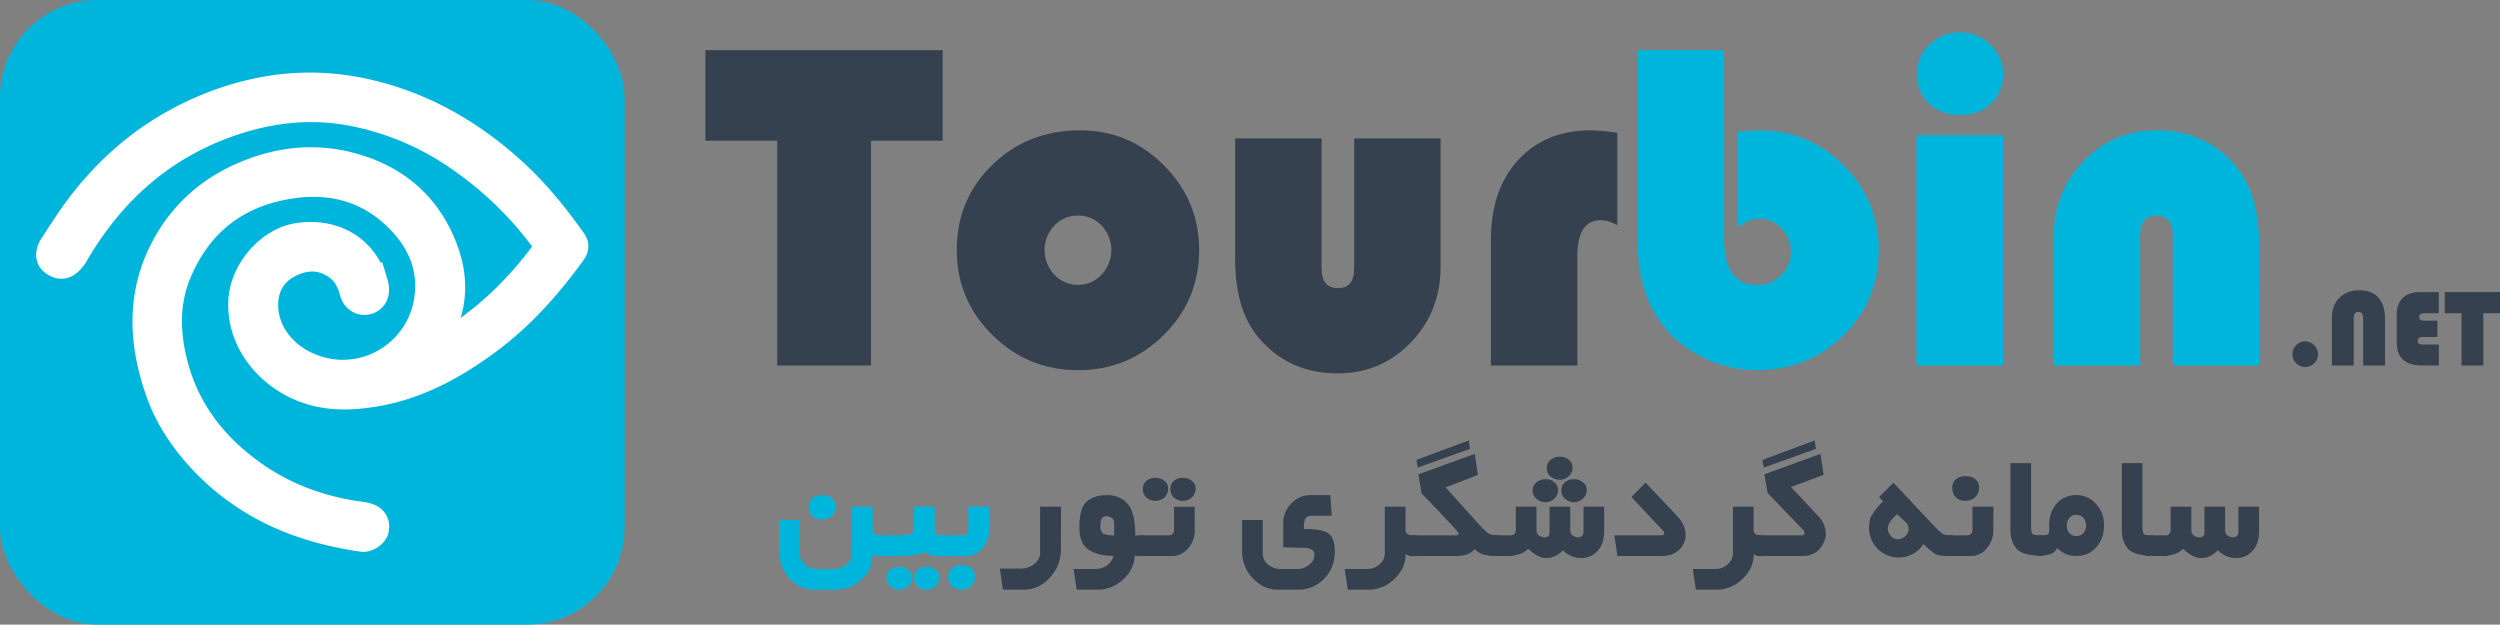 <?xml version="1.0" encoding="UTF-8"?> <svg xmlns="http://www.w3.org/2000/svg" id="Layer_1" data-name="Layer 1" viewBox="0 0 2269.28 566.93"><rect x="0" y="0" width="2269.28" height="566.93" fill="#808080" stroke="none"/><defs><style>.cls-1{fill:#364150;}.cls-2{fill:#00b5dc;}.cls-3{fill:#fff;stroke:#fff;stroke-miterlimit:10;stroke-width:18px;fill-rule:evenodd;}</style></defs><title>tourbin-logo</title><path class="cls-1" d="M790.66,127.74V331.79H705.51V127.74H640.29V45.52H855.67v82.21Z" transform="translate(0 0)"></path><path class="cls-1" d="M980.46,118.3q44.46,0,76.23,32t31.77,76.65q0,45.3-32.19,77.18T978.57,336q-45.51,0-77.81-32t-32.3-77.07q0-45.93,32.3-77.28T980.46,118.3Zm-2.1,77.39A28.62,28.62,0,0,0,957,204.81a32.45,32.45,0,0,0,.1,44.57,29.41,29.41,0,0,0,42.78,0,32.45,32.45,0,0,0,.1-44.57A28.86,28.86,0,0,0,978.36,195.69Z" transform="translate(0 0)"></path><path class="cls-1" d="M1121.18,125.64h78.44V243.71q0,17.83,14.89,17.83,14.68,0,14.68-17.83V125.64h78.44v116.6q0,40.69-27.05,68.68t-66.27,28q-44.67,0-71.93-32.51Q1121.18,281,1121.18,236Z" transform="translate(0 0)"></path><path class="cls-1" d="M1468.06,120.6v83.89q-8.18-4.61-14.89-4.61-21.39,0-21.39,32.72v99.2h-78.44V217.5q0-45.3,24.75-72.25t66.06-26.95A160.92,160.92,0,0,1,1468.06,120.6Z" transform="translate(0 0)"></path><path class="cls-2" d="M1565,45.52V216.87q0,41.74,30,41.73a29.91,29.91,0,0,0,21.71-8.7,28.37,28.37,0,0,0,8.91-21.08,29.79,29.79,0,0,0-8.39-21.5,27.45,27.45,0,0,0-20.55-8.7q-8.6,0-19.71,7.55V119.77q13.84-1.26,21-1.26,44.25,0,75.81,31.88t31.56,76.76q0,45.93-32.09,77.39T1594.31,336a108.58,108.58,0,0,1-45.82-10.28q-22.34-10.27-36.81-27.68-25.17-30.2-25.17-78.23V45.52Z" transform="translate(0 0)"></path><path class="cls-2" d="M1818.09,122.7V331.79h-78.44V122.7Zm-39-93.33a38.41,38.41,0,0,1,27.58,11.22q11.64,11.22,11.64,26.53,0,16.36-11,26.84t-28.21,10.49q-17.2,0-28.21-10.49t-11-26.84q0-15.31,11.64-26.53A38.4,38.4,0,0,1,1779.08,29.38Z" transform="translate(0 0)"></path><path class="cls-2" d="M2050.67,331.79h-78.44V213.72q0-18-14.89-18-14.68,0-14.68,18V331.79h-78.44V215.19q0-40.9,27.05-68.89t66.27-28q44.88,0,71.93,32.51,21.18,25.38,21.18,70.68Z" transform="translate(0 0)"></path><path class="cls-1" d="M2092.37,309.92a11.19,11.19,0,0,1,8.23,3.47,11.31,11.31,0,0,1,3.44,8.25,11,11,0,0,1-3.42,8.13,11.37,11.37,0,0,1-8.25,3.34,11.62,11.62,0,0,1-8.15-19.8A11.07,11.07,0,0,1,2092.37,309.92Z" transform="translate(0 0)"></path><path class="cls-1" d="M2116.69,331.79V288.53q0-11.38,6.81-18.21t18.14-6.84q11.28,0,17.26,6.64t6,19.09v42.58h-19.82V289.22q0-6.1-4.35-6.1t-4.2,6.1v42.58Z" transform="translate(0 0)"></path><path class="cls-1" d="M2212.49,291.07v14.84h-12.94a6.68,6.68,0,0,0-3.74.78,3,3,0,0,0-1.1,2.64q0,2.1,1.12,2.76t4.59.66h13.33v19h-15.58q-11,0-16.8-5.25t-5.81-15.16V285.26q0-9.57,5.49-14.84t15.45-5.27h17.24v19.14h-12.65q-5.13,0-5.13,3.32a2.93,2.93,0,0,0,1.22,2.71,8.86,8.86,0,0,0,4.35.76Z" transform="translate(0 0)"></path><path class="cls-1" d="M2254.14,284.29v47.51h-19.82V284.29h-15.19V265.14h50.15v19.14Z" transform="translate(0 0)"></path><path class="cls-2" d="M802.68,504.71H798a7.54,7.54,0,0,1-2.47-.32,7.3,7.3,0,0,1-3.42-1.59q0,14.72-10.43,23.6a35.29,35.29,0,0,1-23.48,8.87H739.57a29.85,29.85,0,0,1-23-10.35,35.24,35.24,0,0,1-9.35-24.43V472h18.7v30a13.81,13.81,0,0,0,4.46,10.07,15.69,15.69,0,0,0,11.54,4.42h15.44a16.63,16.63,0,0,0,11.1-4.18,13,13,0,0,0,4.9-10.31V459.9H792.1v20.87A5.19,5.19,0,0,0,794,485q2.07,1,8.68,1Zm-44-44.57a11.28,11.28,0,0,1-3.58,8.36,14.65,14.65,0,0,1-17.83.16,9.65,9.65,0,0,1-2.43-3.58,14,14,0,0,1-.76-4.93,10,10,0,0,1,3.18-7.8,11.65,11.65,0,0,1,3.94-2.19,15.92,15.92,0,0,1,5.05-.76,13.88,13.88,0,0,1,8.91,2.79A9.58,9.58,0,0,1,758.67,460.13Z" transform="translate(0 0)"></path><path class="cls-2" d="M861.5,504.79h-7a48.59,48.59,0,0,1-8.48-.52,23.78,23.78,0,0,1-7.2-3.46,17.83,17.83,0,0,1-4.3,2,29.26,29.26,0,0,1-5.73,1.15q-3.26.36-7.72.6t-11.22.24H798.07V486H810.8q10.82,0,14.68-1t3.86-5.09V459.9h19.1V480q0,4.14,1.75,5.25,2.23.8,11.3.8Zm-33.75,19.66a10,10,0,0,1-3.42,7.56,11,11,0,0,1-3.62,2.43,11.27,11.27,0,0,1-4.34.84,11.83,11.83,0,0,1-8.24-3.06,10,10,0,0,1-3.38-7.76,9.52,9.52,0,0,1,3.1-7.32,14.25,14.25,0,0,1,8.52-2.63,12.63,12.63,0,0,1,7.92,2.67A8.69,8.69,0,0,1,827.75,524.44Zm24.91,0a11.22,11.22,0,0,1-3.42,7.72,13.6,13.6,0,0,1-3.7,2.27,11.07,11.07,0,0,1-4.26.84,12.18,12.18,0,0,1-8.36-3.1,10.49,10.49,0,0,1-2.43-3.42,10.61,10.61,0,0,1-.84-4.3,9.85,9.85,0,0,1,3.1-7.32,14.25,14.25,0,0,1,8.52-2.63,12.54,12.54,0,0,1,8,2.67A8.77,8.77,0,0,1,852.67,524.44Z" transform="translate(0 0)"></path><path class="cls-2" d="M897.71,481.62a24.31,24.31,0,0,1-6,16q-6,7.13-14.64,7.12H853.86V486H873.2a7,7,0,0,0,4.78-1.43,9.07,9.07,0,0,0,1-4.62V459.9h18.78ZM885,523.81a11.11,11.11,0,0,1-3.58,8.2,12.48,12.48,0,0,1-3.9,2.43,13.07,13.07,0,0,1-4.78.84,12.71,12.71,0,0,1-8.4-3,10.39,10.39,0,0,1-3.62-8.44,12,12,0,0,1,.76-4.46,9.42,9.42,0,0,1,2.51-3.5,13.41,13.41,0,0,1,8.75-2.79q5.65,0,9,2.63a8.77,8.77,0,0,1,2.43,3.34A12.29,12.29,0,0,1,885,523.81Z" transform="translate(0 0)"></path><path class="cls-1" d="M963.14,459.9,963,499.05A36.54,36.54,0,0,1,953,524.24q-9.95,11-23.64,11h-19l-2.79-19.1h17.59q8.6,0,13.77-4.34t5.17-9.83V459.9Z" transform="translate(0 0)"></path><path class="cls-1" d="M1038.59,504.79h-1.91a27.06,27.06,0,0,1-6.84-.56q0,11.78-10,21.41a33.54,33.54,0,0,1-24.16,9.63H977.3l-2.79-18.78h19.26q6.84,0,11.22-3.42a18.67,18.67,0,0,0,3.7-3.82,14.84,14.84,0,0,0,2.19-4.62q-13.61,0-22.36-5.4t-8.75-20.66q0-18,7-23.6t17.95-5.56q11.62,0,18.7,7.78t7.08,28.83h8.12ZM1011.37,486v-9.43q0-4.75-1.91-6.34a11.54,11.54,0,0,0-4.78-1.74,6.21,6.21,0,0,0-4.54,1.9q-1.35,2.3-1.35,7.37a8.37,8.37,0,0,0,2.63,6.66,13.66,13.66,0,0,0,4,1.15A36.68,36.68,0,0,0,1011.37,486Z" transform="translate(0 0)"></path><path class="cls-1" d="M1084.51,481.63a24.08,24.08,0,0,1-6,16.06q-6,7-14.57,7h-29.69V485.92h25.79q3.26,0,4.7-1.42a8.17,8.17,0,0,0,1-4.59V460h18.7Zm-24.12-37.73a11.13,11.13,0,0,1-3.42,7.64,15,15,0,0,1-3.78,2.27,11.29,11.29,0,0,1-4.34.83,12.74,12.74,0,0,1-8.2-2.94,10.31,10.31,0,0,1-3.26-7.8,9.47,9.47,0,0,1,3.1-7.4,12.86,12.86,0,0,1,8.36-2.71,12.3,12.3,0,0,1,8.12,2.71Q1060.39,439,1060.39,443.9Zm24.91,0a11.13,11.13,0,0,1-3.42,7.64,13.46,13.46,0,0,1-3.74,2.27,11.59,11.59,0,0,1-4.38.83,12.23,12.23,0,0,1-8.12-2.94,10.15,10.15,0,0,1-3.26-7.8,11,11,0,0,1,.76-4.22,8.3,8.3,0,0,1,2.35-3.18,12.34,12.34,0,0,1,8.28-2.71,12.11,12.11,0,0,1,8.12,2.71Q1085.3,439,1085.31,443.9Z" transform="translate(0 0)"></path><path class="cls-1" d="M1211.62,500.33q0,15.44-9.87,25.19a32,32,0,0,1-23.24,9.75h-18.62q-12.74,0-22.56-10.19a34.14,34.14,0,0,1-9.83-24.59V472h18.7v30a12.53,12.53,0,0,0,5.17,10.63,17.64,17.64,0,0,0,10.67,3.86h15.68a16.08,16.08,0,0,0,5.25-.87,16.73,16.73,0,0,0,5-2.87q5.17-3.5,5.17-9.15,0-5.17-7-6.21l-21.33-.64V474.66a24.71,24.71,0,0,1,7.32-17.64,23.87,23.87,0,0,1,17.91-7.63h17.59l1.19,18.78h-18.46q-4,0-5.65,2.92a24.66,24.66,0,0,0-1,4.47,43.65,43.65,0,0,0-.2,4.55q16.16,0,22.13,4T1211.62,500.33Z" transform="translate(0 0)"></path><path class="cls-1" d="M1286.43,504.79h-4.7a6.13,6.13,0,0,1-2.47-.4,7.3,7.3,0,0,1-3.42-1.59,28.83,28.83,0,0,1-2.83,13.05,37.36,37.36,0,0,1-8.4,10.74,33.36,33.36,0,0,1-22.68,8.68h-18.54l-2.79-18.78h20.53a16.53,16.53,0,0,0,11-4.18,13,13,0,0,0,4.89-10.31V459.9h18.78v20.93a5,5,0,0,0,2,4.22q1.91,1,8.6,1Z" transform="translate(0 0)"></path><path class="cls-1" d="M1361.09,504.71h-2.95a43.08,43.08,0,0,1-10.74-1.18,15.12,15.12,0,0,1-4.46-1.69,21.27,21.27,0,0,1-4.38-3.42,14.73,14.73,0,0,1-5.89,4.36,26.11,26.11,0,0,1-10.9,1.92h-39.64V485.92h39.64q2.15,0,2.15-2,0-.39-4.46-5.51l-8-8.5-4.36-4.71-16.79-17.43-2.79-17.27L1338.72,412l2.79,19-8.85,3.53-20.47,7.89,29.79,33q6.37,7,9.31,8.93,2.63,1.58,9.79,1.58Zm-26.76-97.29-47.42,17-1.2-7,47.43-17.62Z" transform="translate(0 0)"></path><path class="cls-1" d="M1456.12,481.94q0,11.7-6,18.15a19.27,19.27,0,0,1-14.72,6.45,23.25,23.25,0,0,1-16.63-7q-7,7-15,7a16.59,16.59,0,0,1-4.18-.53,18,18,0,0,1-4.1-1.66,31.9,31.9,0,0,1-8.2-6.25,22.37,22.37,0,0,1-8.44,5.11l-7.16,1.5h-18.78V485.92h18a7.76,7.76,0,0,0,2.15-.24,3.91,3.91,0,0,0,1.59-1q1.27-1.11,1.27-4.28V459.9h18.78v21.47a5.68,5.68,0,0,0,2.23,4.71,10.88,10.88,0,0,0,4.78,1.68q4.85,0,4.85-4.31V459.9h18.78v21.47a5.68,5.68,0,0,0,2.23,4.71,10.88,10.88,0,0,0,4.78,1.68,6,6,0,0,0,3.26-1,4.18,4.18,0,0,0,1.75-3.35V459.9h18.78Zm-41.86-37a10.55,10.55,0,0,1-3.43,7.8,11.73,11.73,0,0,1-8,3.1,12.39,12.39,0,0,1-8-2.91,9.72,9.72,0,0,1-3.59-8,8.85,8.85,0,0,1,3.43-7.12,12.43,12.43,0,0,1,8.15-2.83,14,14,0,0,1,4.35.64,10.1,10.1,0,0,1,3.63,2.15A8.15,8.15,0,0,1,1414.25,444.93Zm13.13-20.37a10.2,10.2,0,0,1-3.58,7.8,13.39,13.39,0,0,1-3.7,2.31,11.6,11.6,0,0,1-4.42.8,13.4,13.4,0,0,1-8.2-2.94,10,10,0,0,1-3.42-8,8.85,8.85,0,0,1,3.46-7.08,12.4,12.4,0,0,1,8.16-2.87,15.29,15.29,0,0,1,4.58.64,9.93,9.93,0,0,1,3.7,2.15A8.16,8.16,0,0,1,1427.38,424.56Zm12.89,20.38a10,10,0,0,1-3.58,7.72,11.7,11.7,0,0,1-8,3.18,12.08,12.08,0,0,1-7.92-2.94,9.81,9.81,0,0,1-3.54-8,9.24,9.24,0,0,1,3.14-7,11.77,11.77,0,0,1,8.32-2.91,12.08,12.08,0,0,1,8.12,2.79A8.16,8.16,0,0,1,1440.28,444.93Z" transform="translate(0 0)"></path><path class="cls-1" d="M1530.05,485.65A18,18,0,0,1,1524.2,499q-5.85,5.68-15.64,5.68h-40.43l-2.79-18.78h42.42q2.78,0,3-2.08l-.51-1.39-29.42-31.3,12.82-13.08,25.65,27.07,3.89,4.23a31.21,31.21,0,0,1,2.87,3.65,42.33,42.33,0,0,1,2.39,4.37l1.11,4A17.32,17.32,0,0,1,1530.05,485.65Z" transform="translate(0 0)"></path><path class="cls-1" d="M1602.4,504.79h-4.7a6.13,6.13,0,0,1-2.47-.4,7.3,7.3,0,0,1-3.42-1.59,28.83,28.83,0,0,1-2.83,13.05,37.36,37.36,0,0,1-8.4,10.74,33.36,33.36,0,0,1-22.68,8.68h-18.54l-2.79-18.78h20.53a16.53,16.53,0,0,0,11-4.18A13,13,0,0,0,1573,502V459.9h18.78v20.93a5,5,0,0,0,2,4.22q1.91,1,8.6,1Z" transform="translate(0 0)"></path><path class="cls-1" d="M1657.32,484.7q0,6.51-5.37,13.26t-16.67,6.75h-40.91V485.92h40.91a2.51,2.51,0,0,0,2.79-2,5.1,5.1,0,0,0-1.75-3.37l-31.84-33-2.95-17,51-18.62,2.8,19-29.7,11.18q1.35,1.36,4.38,4.54,5,5.26,7.88,8.37l13.06,14A22.84,22.84,0,0,1,1657.32,484.7Zm-9-77.26-47.28,17-1.26-7,47.42-17.65Z" transform="translate(0 0)"></path><path class="cls-1" d="M1772.57,504.71q-6,0-9.75-.32a15,15,0,0,1-5.05-1,19.78,19.78,0,0,1-4.26-2.84q-3-2.37-7.68-6.72a24.8,24.8,0,0,1-9.55,9q-2,1-3.18,1.43t-3,1a32.08,32.08,0,0,1-3.22.56,31.14,31.14,0,0,1-3.94.24,26.92,26.92,0,0,1-26.42-26.43,29.91,29.91,0,0,1,.64-6.85,11.54,11.54,0,0,1,.83-3,17.53,17.53,0,0,1,1.79-3,43.48,43.48,0,0,1,4-5.85,60.79,60.79,0,0,1,5.45-5.85l-3.58-3.9,13-13.05,38.52,41,6,5.4q2.07,1.43,9.47,1.43Zm-40.11-24.12a9.2,9.2,0,0,0-2.07-6l-8.36-7.89a43.43,43.43,0,0,0-6.8,7.65,11.81,11.81,0,0,0-1.63,6.21q0,2.31,2.47,5.58a8.09,8.09,0,0,0,6.85,3.27,9.72,9.72,0,0,0,9.55-8.84Z" transform="translate(0 0)"></path><path class="cls-1" d="M1809.49,459.9l-.16,21.69a24.35,24.35,0,0,1-5.89,16.09,18.59,18.59,0,0,1-14.88,7h-23.24V485.92h19.34a7,7,0,0,0,4.78-1.43,9,9,0,0,0,1-4.6v-20Zm-13.05-17.11a12,12,0,0,1-3.58,8.52,12.46,12.46,0,0,1-3.9,2.43,13.07,13.07,0,0,1-4.78.84q-5.57,0-8.79-3.18a11.53,11.53,0,0,1-3.22-8.6,9.7,9.7,0,0,1,3.26-7.8q3.26-2.78,8.75-2.79a17.93,17.93,0,0,1,4.93.64A9.74,9.74,0,0,1,1793,435Q1796.44,437.53,1796.44,442.78Z" transform="translate(0 0)"></path><path class="cls-1" d="M1853.75,504.39a57.79,57.79,0,0,1-14.84-1.59q-5.85-1.59-8.64-5a23.92,23.92,0,0,1-5.33-15v-62.4h18.7v57.07q0,5.73,1.51,7.48,2,1.12,8.6,1.12Z" transform="translate(0 0)"></path><path class="cls-1" d="M1909.86,476.93q0,11.78-7,19.74a22.6,22.6,0,0,1-8,6,24.9,24.9,0,0,1-10.27,2,22.87,22.87,0,0,1-17.27-7.32,10.41,10.41,0,0,1-7.4,6l-5.17.94q-1.59.24-2.59.32t-3.14.08V485.92h2q6.37,0,7.72-.68t1.35-5.21v-3.42q0-11.94,6.92-19.58a22.7,22.7,0,0,1,17.59-7.64,23.46,23.46,0,0,1,17.91,7.92Q1909.86,465.23,1909.86,476.93Zm-16.32,0a10.75,10.75,0,0,0-2.39-6.84,7.93,7.93,0,0,0-6.37-2.71,7.78,7.78,0,0,0-6.37,2.71,9.8,9.8,0,0,0-2.31,6.84,13.82,13.82,0,0,0,.48,3.86,8.15,8.15,0,0,0,1.83,3.14,8.34,8.34,0,0,0,6.37,2.63,7.82,7.82,0,0,0,6.37-2.79A9.78,9.78,0,0,0,1893.54,476.93Z" transform="translate(0 0)"></path><path class="cls-1" d="M1954.83,504.39a57.79,57.79,0,0,1-14.84-1.59q-5.85-1.59-8.64-5a23.92,23.92,0,0,1-5.33-15v-62.4h18.7v57.07q0,5.73,1.51,7.48,2,1.12,8.6,1.12Z" transform="translate(0 0)"></path><path class="cls-1" d="M2050.57,481.94q0,11.7-6,18.15a19.27,19.27,0,0,1-14.72,6.45,23.25,23.25,0,0,1-16.63-7q-7,7-15,7A16.58,16.58,0,0,1,1994,506a18,18,0,0,1-4.1-1.66,31.88,31.88,0,0,1-8.2-6.25,22.37,22.37,0,0,1-8.44,5.11l-7.16,1.5h-18.78V485.92h18a7.75,7.75,0,0,0,2.15-.24,3.9,3.9,0,0,0,1.59-1q1.27-1.11,1.27-4.28V459.9h18.78v21.47a5.69,5.69,0,0,0,2.23,4.71,10.89,10.89,0,0,0,4.78,1.68q4.85,0,4.86-4.31V459.9h18.78v21.47a5.68,5.68,0,0,0,2.23,4.71,10.88,10.88,0,0,0,4.78,1.68,6,6,0,0,0,3.26-1,4.18,4.18,0,0,0,1.75-3.35V459.9h18.78Z" transform="translate(0 0)"></path><rect class="cls-2" width="566.93" height="566.93" rx="88.46" ry="88.46"></rect><path class="cls-3" d="M44.51,222.29l2.89-4.45,4.26-6.56c3-4.57,6-9.12,9.06-13.61,31.33-45.75,72-80.6,123.15-102.19,46-19.42,94.12-25.91,143.38-16,53.14,10.74,99.07,36.23,139.26,72.34,21.26,19.1,39.15,41.09,55.69,64.31,4.08,5.72,3.72,9.88-.23,15.31-22.42,30.84-47.63,59.06-78.49,81.63-30.28,22.14-62.89,39.93-100.4,46.62-24,4.28-47.8,4.91-71-4.72-31-12.88-57.86-43.76-55.8-82.33,1.53-28.64,26.32-57.32,54.28-61.32,34.11-4.88,62.29,12.07,72.1,43.39a38.91,38.91,0,0,1,1.24,5.38c1.28,7.88-2.56,14.42-9.47,16.26-7.42,2-14.83-2.24-17-10.44s-5.59-15.61-12.61-20.89c-11.9-8.95-24.89-9.54-38-3.82-13.76,6-22.09,16.88-23.2,32-1.7,23.08,12.82,44.33,35.1,54.92,46.56,22.12,98.94-7.27,106.27-56.77,4.34-29.32-7.55-54-29-73.84-25.29-23.45-55.84-31.15-89.33-26.57-48.59,6.64-83.29,32.56-102.21,78.09-10.48,25.22-10.1,51.48-3.82,77.73,10.29,43,35.41,75.6,70.94,100.83,29.09,20.66,61.63,32.27,96.85,36.87a30.21,30.21,0,0,1,8.67,2.33c6.11,2.83,8.6,9.42,6.4,15.82-1.85,5.35-9.48,10-14.7,9.26-24.81-3.58-48.91-9.48-72.1-19.34A221,221,0,0,1,183,421.88c-17.91-18.65-32.55-39.79-41.3-64.3-15.84-44.33-18.49-88.84,3.46-132,17.32-34,44.55-57.78,80.34-71.77,30.27-11.83,61.27-14.62,92.55-6.55,38.46,9.92,68,32.29,84.69,69,13.63,29.93,15.11,60.31-2.17,89.87a13.54,13.54,0,0,0-1.22,3.19c-.1.35.27.82.81,2.3,4.31-2.88,8.39-5.64,12.51-8.34,30.49-20,56-45.29,77.79-74.37,2.24-3,3.6-5.35.82-9.12a319.74,319.74,0,0,0-78.07-75.12,250.51,250.51,0,0,0-92.06-38.94c-40.22-8.16-79.58-3.08-117.86,11.35C144.95,139,102.07,179,71.1,232.12c-2.93,5-6.3,8.58-9.81,10.47-4.57,2.47-9,1.62-13.77-1.37C37.67,235,43.37,224,44.51,222.29Z" transform="translate(0 0)"></path></svg> 